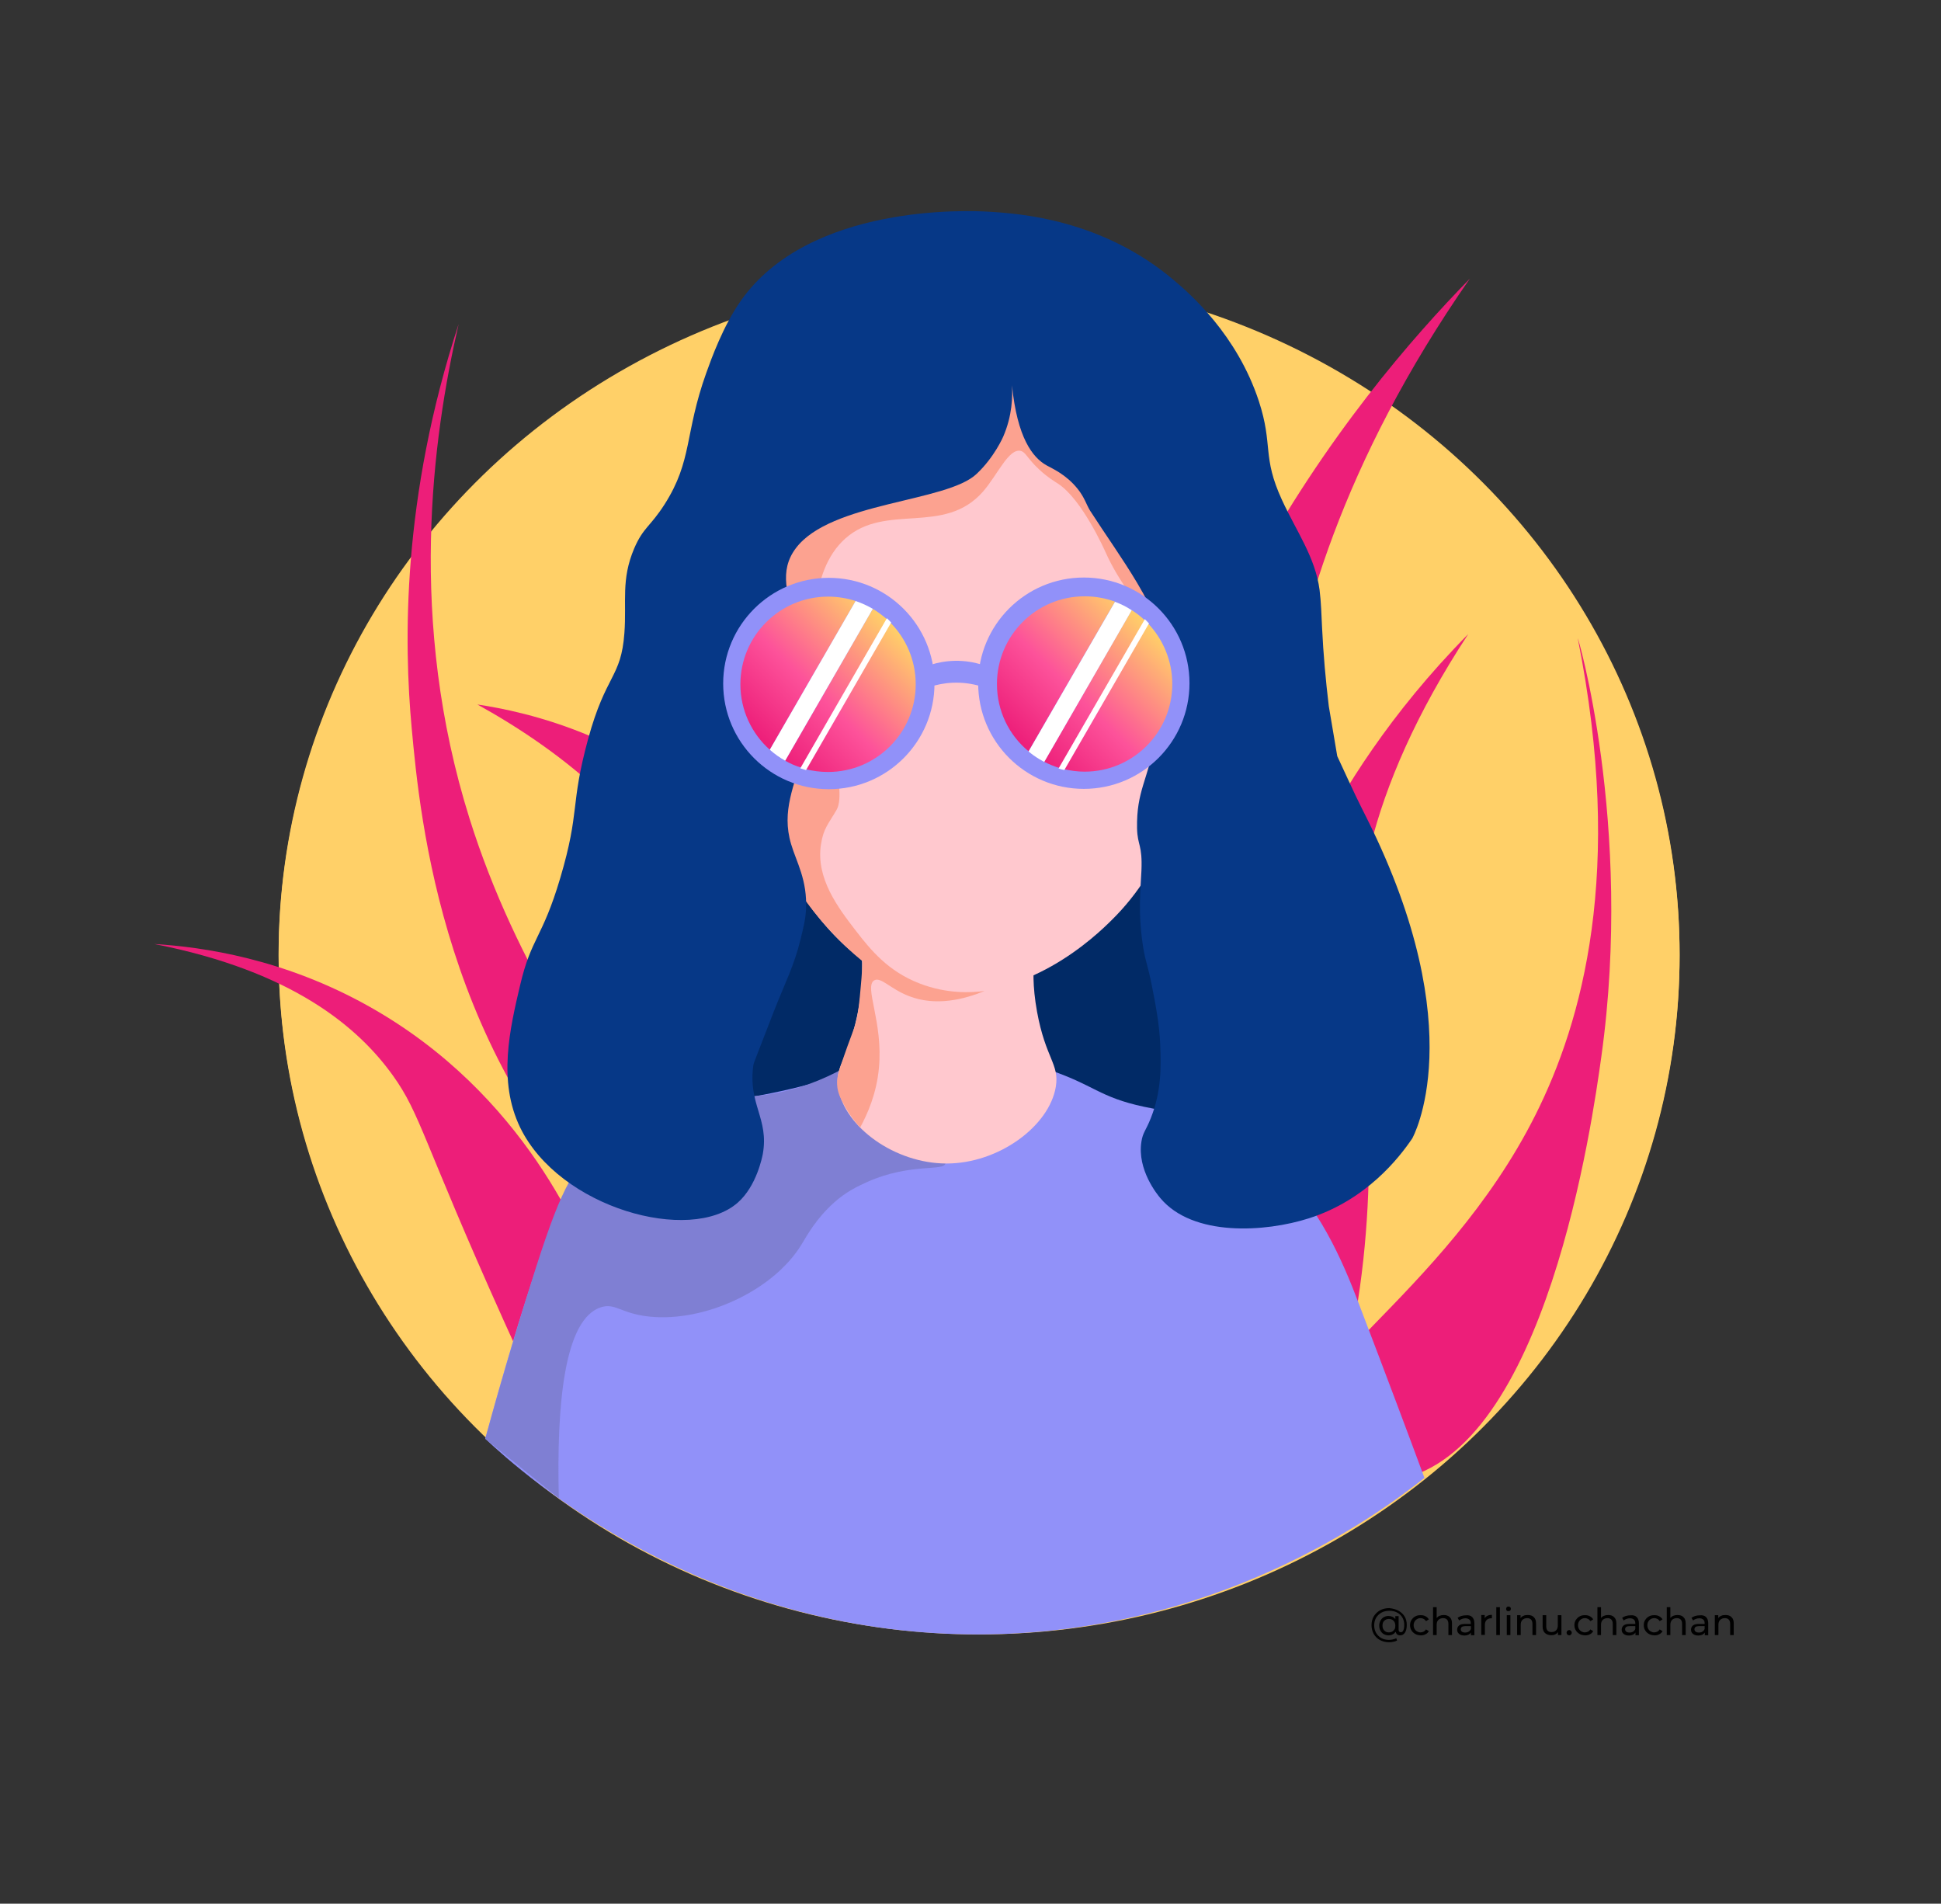 <?xml version="1.0" encoding="utf-8"?>
<!-- Generator: Adobe Illustrator 24.1.0, SVG Export Plug-In . SVG Version: 6.00 Build 0)  -->
<svg version="1.1" id="girl" xmlns="http://www.w3.org/2000/svg" xmlns:xlink="http://www.w3.org/1999/xlink" x="0px" y="0px"
	 viewBox="0 0 1240 1216" style="enable-background:new 0 0 1240 1216;" xml:space="preserve">
<rect x="0" y="0" width="1240" height="1216" fill="#333333" stroke="none"/>
<style type="text/css">
	.st0{fill:#FFD068;}
	.st1{fill:#ED1E79;}
	.st2{fill:#012A66;}
	.st3{fill:#9191F9;}
	.st4{fill:#7F7FD3;}
	.st5{fill:#FFC8CE;}
	.st6{fill:#FCA290;}
	.st7{fill:#063887;}
	.st8{fill:url(#SVGID_1_);}
	.st9{fill:url(#SVGID_2_);}
	.st10{fill:url(#SVGID_3_);}
	.st11{fill:url(#SVGID_4_);}
	.st12{fill:url(#SVGID_5_);}
	.st13{fill:url(#SVGID_6_);}
	.st14{fill:url(#SVGID_7_);}
	.st15{fill:#FFFFFF;}
	.st16{fill:#FFFFFF;stroke:#FFFFFF;stroke-miterlimit:10;}
</style>
<g id="Calque_3">
	<ellipse class="st0" cx="625.5" cy="610.5" rx="447.5" ry="433.5"/>
	<ellipse class="st0" cx="625.5" cy="609.5" rx="447.5" ry="433.5"/>
</g>
<g id="Calque_4">
	<path class="st1" d="M366,918c-8.6,1.4-18.7-17.7-44-74c-52.2-116-53.2-132.2-71-157c-22-30.7-64-66.7-152.4-84
		c31.2,1.9,83,9.4,137.4,40c99.3,55.8,136.8,148.6,147,177C382.7,861.8,379.8,915.8,366,918z"/>
	<path class="st1" d="M403,790C282.8,678.7,268.3,522.4,263,465c-5-54.3-6.4-146.9,30-258c-16.8,73.1-32.7,189.6,7,316
		c59,188,213.7,311.1,199,326C491,857.1,441.2,825.4,403,790z"/>
	<path class="st1" d="M712,800c-52.5-26.3-8.4-256.5,86-431c48.9-90.4,104.8-154,141-191c-82.2,118.1-110,220-120,292
		c-19.6,140.9,14.7,269.3-58,318C754.5,792.4,729.8,808.9,712,800z"/>
	<path class="st1" d="M831,925c8.8,18.1,39.5,24.1,62,20c94.7-17.4,124.4-229.7,130-270c20.8-148.6-16.1-272.5-15-267
		c29.8,149.2,2.7,244.7-27,304C922.3,829.2,811.3,884.6,831,925z"/>
	<path class="st1" d="M792,778c-23.2-99.7,23.6-190.6,49-240c16.9-32.8,46.6-82,97-133c-67.3,102.5-75.8,179.9-70,233
		c2.4,21.9,14.6,106.3-2,202c-2.7,15.3-7,36.3-17,38C831.7,881,803.2,826,792,778z"/>
	<path class="st1" d="M526,763c34.7-76.6-7-171.2-54-225c-59-67.5-137.5-83.6-167-88c54.3,30.1,116.2,77.6,145,152
		c38.5,99.4,1.8,205.6,27,213C491.3,819.2,514.5,788.3,526,763z"/>
</g>
<g id="Calque_2">
	<path class="st2" d="M891.5,710.2c-10.9,44.3-116.1,58.3-129,60c-55.1,7.3-52.6-10.1-128-7c-62.4,2.5-97.1,15.8-163,5
		c-28.4-4.7-38.6-9.9-46-15c-37.5-26.1-50.2-84.4-39-124c20.8-73.5,128.7-100.5,188-105C741.2,511.6,906.7,648.2,891.5,710.2z"/>
	<path class="st3" d="M592.5,672.2c-8.2,0.4-14.6,1.2-16.5,1.6c-14.4,2.9-24.3,9.5-57.5,18.4c-72.8,19.5-99.9,7.5-132,36
		c-2.7,2.4-5,4.7-7.2,7c0,0-9.3,9.9-16.8,23c-7.2,12.4-29.1,74.2-52.5,160.8c25.3,23.7,139.2,124.8,314,125
		c151.6,0.2,255.3-75.7,286-100c-10-27.1-23.4-62.8-42.5-112.8c-9.1-23.8-25.5-63.6-55-88c-2.8-2.3-8.8-6.5-16.2-11
		c-7.9-4.9-23-14-43.2-20.2c-9.4-2.9-14-3.3-22-5c-29.3-6.2-32-14.1-62-24C632.7,671,603.2,671.6,592.5,672.2z"/>
	<path class="st4" d="M604,743c-0.5,5.4-22.3-0.4-50,12c-5.7,2.6-13.2,6-21,13c-11.9,10.7-17.3,21-21,27c-17.9,29.3-61.7,49.6-97,46
		c-18.4-1.9-21.8-8.9-31-6c-23.5,7.4-28.5,61.7-27,122c-15.7-12.7-31.3-25.3-47-38c9.6-34.9,18.6-64.9,26-89
		c19.5-63.1,26.9-79.5,43-95c5.4-5.2,24.3-22.8,53-30c28.7-7.2,49.6,0.5,86-13c7.8-2.9,13.9-5.9,18-8c2.5,4.4,6.8,10.9,13,18
		C575.1,731.6,604.8,733.9,604,743z"/>
	<path class="st5" d="M535.5,695.2c-2.5-14.1,5.8-17.2,12-46c8.4-38.8-3.1-50.3,7-64c18.9-25.7,86-22,103,6c7.9,13-1.1,21.2,5,55
		c5.5,30.1,14.4,33.4,12,48c-4.2,25.2-36.6,49.1-70,49C571.9,743.1,539.9,720.3,535.5,695.2z"/>
	<g>
		<path class="st5" d="M500,551.7c13.8,23.4,43,72.6,97,81c58.2,9,103.8-35.7,113-44.8c35.8-35.1,45.6-79.3,52-111.7
			c3.8-19.4,4.9-39.1,6-58.8c1.1-20.5-2.2-39.1-6.7-59c-3.9-17.2-7.1-34.2-15.4-49.9c-7-13.2-15.5-25.5-25.2-37
			c-13.2-15.5-31.3-29.9-48.9-40.1c-14.4-8.4-31.5-15.6-48.4-16.3c-28.6-1.2-56.4,5.1-80.5,20.7c-19.5,12.6-29.1,28.8-36.4,40.4
			c-17.1,27.1-23.6,54-27.3,80.3C470.5,418.5,461.1,486,500,551.7z"/>
	</g>
	<path class="st6" d="M709.5,233.2c75,43.5,74.4,177.4,58,184c-10.4,4.2-46-30.5-61-64c-1.1-2.4-15.2-34.1-30.5-44.2
		c-2-1.3-6.5-3.9-12-9c-7.9-7.3-8.6-11.2-12-12c-7.6-1.7-14.7,15.3-24,26c-24.9,28.4-62.1,6.9-88,30c-24.1,21.5-19.8,65.1-18.5,78.2
		c3.3,33.4,20.3,82.1,13,95c-5.3,9.2-8.4,11.8-10,22c-3.5,21.8,11.1,40.8,22,55c9.8,12.7,20.8,26.2,41,34
		c17.5,6.8,33.2,5.9,41.5,4.8c-12.7,5.2-31,10.1-48.5,3.2c-11.8-4.6-17.8-12.4-22-10c-6.7,4,5.8,26.5,3,56c-1.5,16.2-7.2,29.2-12,38
		c-4.9-5.4-8-10.4-10-14c-2.3-4.1-3.8-7.1-4.5-11.2c-0.8-5.5,0.6-9.8,2-14c7.4-22,8.3-22,10-29c1.5-6.1,2-11.8,3-23
		c0.6-6.2,0.8-11.3,1-15c-7-5.7-14.5-12.7-22-21c-13.2-14.5-22.5-28.9-29-41l0,0c-9.1-15.1-8.5-16.3-14.4-24.2
		c-11.2-15-23-22.6-25.1-25.6c-30-43-8.4-117.3,14-158C518,265.2,632,188.3,709.5,233.2z"/>
	<g>
		<path class="st7" d="M646.5,246.1c0.4,6.9,0.3,19.2-5.6,32.8c0,0-5.6,13.1-17,23.8c-19.1,18.2-93.2,17.8-115.5,47.5
			c-21.9,29.2,22,61.3,4.5,130.8c-5.2,20.8-13.9,36.8-7.5,58.2c3.3,11.3,10.5,22.9,9.5,41.8c-0.3,6.2-1.4,10.5-3.5,19.1
			c-4.2,17.1-9.4,26.5-17.1,46.1c-12.8,33.1-12.8,32.8-13,34c-3.6,25.3,10.1,34.1,6,57c-0.3,1.4-3.8,20.3-16,31
			c-30.2,26.5-113.9,3.6-139-48c-14.4-29.7-6.6-63,0-91c7.2-30.6,14.1-29.6,25.6-68.3c12.9-43.6,6.1-45.8,17.8-88.8
			c11.4-41.8,21.1-38.9,23.2-67.8c1.5-20.2-2.3-33.9,6.3-54.1c5.8-13.4,10.1-13.6,19.4-28.1c17.9-28.1,12.6-44.8,26.6-83.9
			c3.3-9.2,10.7-29.8,22-46c43.8-62.4,146.2-57.7,158-57c20.7,1.2,73.1,5,119,44c10.1,8.5,40.1,34.7,54,77
			c9.3,28.4,1.9,35.2,14.8,63.2c9.2,20,21.3,36.6,24,57.4c1,7.9,1.2,16.3,1.6,24.2c0.8,16.8,2.3,33.5,4.3,50.1
			c1.8,10.6,3.6,21.3,5.4,31.9c2.5,5.4,5,10.8,7.5,16.2c6.1,13.3,11.1,22.8,11.6,23.9c67.6,135.5,28.8,204.1,28.8,204.1
			c-8.4,12.4-29.3,39.3-66,51c-27.8,8.9-74.2,12-95-13c-1.6-1.9-14.9-17.9-12-36c0.9-5.9,2.8-6.9,6-15c7-17.6,6.5-33.5,6-47
			c-0.5-13.3-3.2-26.7-5.4-37.9c-2.4-12.1-3.9-15.1-5.2-22.5c-4-23.3-1.8-39.9-1.4-50.6c0.7-17-2.5-15.7-2.8-27.1
			C726,505,733.1,499.2,739,469c4.1-21.3,8.3-44,0.4-69.1c-3.3-10.5-7.5-18.4-12.9-27.5c-9.4-15.8-20.2-30.8-30.1-46.2
			c-2.3-3.7-3.6-8.6-8-14c-7.5-9.3-16.2-12.9-19.9-15C659.7,292.2,649.9,279.8,646.5,246.1z"/>
	</g>
	<circle class="st3" cx="529.5" cy="436.6" r="67.5"/>
	<circle class="st3" cx="692.4" cy="436.4" r="67.5"/>
	<path class="st3" d="M638,443.1c-5.5-3-16-7.6-29.5-7c-10.9,0.5-19.4,4.2-24.5,7c0-4.7,0-9.3,0-14c5.2-2.8,14.4-6.8,26.2-7
		c12.7-0.2,22.5,4.1,27.8,7C638,433.8,638,438.4,638,443.1z"/>
	<g>
		<linearGradient id="SVGID_1_" gradientUnits="userSpaceOnUse" x1="663.437" y1="486.649" x2="742.634" y2="407.452">
			<stop  offset="0" style="stop-color:#ED1E79"/>
			<stop  offset="0.421" style="stop-color:#FD529A"/>
			<stop  offset="1" style="stop-color:#FFD068"/>
		</linearGradient>
		<path class="st8" d="M665.7,485.9l-1.9-1.1C664.4,485.2,665.1,485.5,665.7,485.9z"/>
		<linearGradient id="SVGID_2_" gradientUnits="userSpaceOnUse" x1="635.323" y1="458.528" x2="714.519" y2="379.332">
			<stop  offset="0" style="stop-color:#ED1E79"/>
			<stop  offset="0.421" style="stop-color:#FD529A"/>
			<stop  offset="1" style="stop-color:#FFD068"/>
		</linearGradient>
		<path class="st9" d="M692.9,380.9c-30.9,0-56,25.1-56,56c0,17.3,7.8,32.8,20.2,43l55.2-95.6C706.2,382.1,699.7,380.9,692.9,380.9z
			"/>
		<linearGradient id="SVGID_3_" gradientUnits="userSpaceOnUse" x1="658.506" y1="481.718" x2="737.701" y2="402.522">
			<stop  offset="0" style="stop-color:#ED1E79"/>
			<stop  offset="0.421" style="stop-color:#FD529A"/>
			<stop  offset="1" style="stop-color:#FFD068"/>
		</linearGradient>
		<path class="st10" d="M723,389.7l-55.9,96.9c3.1,1.6,6.5,3,9.9,4l54.4-94.3C728.9,393.9,726.1,391.7,723,389.7z"/>
		<linearGradient id="SVGID_4_" gradientUnits="userSpaceOnUse" x1="673.612" y1="496.825" x2="752.808" y2="417.629">
			<stop  offset="0" style="stop-color:#ED1E79"/>
			<stop  offset="0.421" style="stop-color:#FD529A"/>
			<stop  offset="1" style="stop-color:#FFD068"/>
		</linearGradient>
		<path class="st11" d="M733.5,398.3l-53.7,93c4.2,1,8.6,1.6,13.1,1.6c30.9,0,56-25.1,56-56C748.9,422,743,408.4,733.5,398.3z"/>
		<linearGradient id="SVGID_5_" gradientUnits="userSpaceOnUse" x1="470.749" y1="458.035" x2="549.945" y2="378.839">
			<stop  offset="0" style="stop-color:#ED1E79"/>
			<stop  offset="0.421" style="stop-color:#FD529A"/>
			<stop  offset="1" style="stop-color:#FFD068"/>
		</linearGradient>
		<path class="st12" d="M529,381.1c-30.9,0-56,25.1-56,56c0,16.6,7.3,31.6,18.8,41.8l54.8-95C541.1,382.1,535.1,381.1,529,381.1z"/>
		<linearGradient id="SVGID_6_" gradientUnits="userSpaceOnUse" x1="509.287" y1="496.589" x2="588.483" y2="417.393">
			<stop  offset="0" style="stop-color:#ED1E79"/>
			<stop  offset="0.421" style="stop-color:#FD529A"/>
			<stop  offset="1" style="stop-color:#FFD068"/>
		</linearGradient>
		<path class="st13" d="M514.8,491.3c4.5,1.2,9.3,1.8,14.2,1.8c30.9,0,56-25.1,56-56c0-15.4-6.2-29.3-16.2-39.4L514.8,491.3z"/>
		<linearGradient id="SVGID_7_" gradientUnits="userSpaceOnUse" x1="493.613" y1="480.915" x2="572.809" y2="401.719">
			<stop  offset="0" style="stop-color:#ED1E79"/>
			<stop  offset="0.421" style="stop-color:#FD529A"/>
			<stop  offset="1" style="stop-color:#FFD068"/>
		</linearGradient>
		<path class="st14" d="M557.6,388.9l-56,97c3.3,1.9,6.8,3.4,10.5,4.5l54.7-94.7C563.9,393.2,560.9,390.9,557.6,388.9z"/>
		<path class="st15" d="M546.6,383.9l-54.8,95c3,2.7,6.3,5,9.8,7l56-97C554.1,386.9,550.5,385.2,546.6,383.9z"/>
		<path class="st16" d="M566.7,395.7L512,490.5c0.9,0.3,1.8,0.5,2.7,0.8l54-93.6C568.1,397,567.4,396.4,566.7,395.7z"/>
		<path class="st15" d="M667.1,486.7L667.1,486.7c-0.4-0.3-0.9-0.5-1.4-0.8L667.1,486.7z"/>
		<path class="st15" d="M712.3,384.4L657.1,480c2.1,1.8,4.4,3.4,6.7,4.8l1.9,1.1c0.5,0.3,0.9,0.5,1.4,0.8l55.9-96.9
			C719.7,387.6,716.1,385.8,712.3,384.4z"/>
		<path class="st16" d="M731.5,396.3L677,490.6c0.9,0.3,1.8,0.5,2.7,0.7l53.7-93C732.8,397.7,732.2,397,731.5,396.3z"/>
	</g>
</g>
<g>
	<path d="M893.3,1028.8c1.7,0.9,3,2.1,4,3.7c1,1.6,1.4,3.4,1.4,5.5s-0.4,3.7-1.1,4.8c-0.8,1.2-1.8,1.8-3.1,1.8
		c-0.8,0-1.4-0.2-1.9-0.6c-0.5-0.4-0.8-1-1-1.7c-0.5,0.7-1.1,1.3-1.9,1.7c-0.8,0.4-1.7,0.6-2.7,0.6c-1.1,0-2.1-0.3-3-0.8
		c-0.9-0.5-1.6-1.3-2.1-2.2c-0.5-0.9-0.8-2-0.8-3.2c0-1.2,0.3-2.2,0.8-3.2c0.5-0.9,1.2-1.7,2.1-2.2c0.9-0.5,1.9-0.8,3-0.8
		c0.9,0,1.8,0.2,2.5,0.5s1.4,0.9,1.9,1.5v-1.9h2.1v8.6c0,0.6,0.1,1,0.4,1.3c0.3,0.3,0.6,0.4,1,0.4c0.7,0,1.3-0.4,1.6-1.2
		c0.4-0.8,0.6-2,0.6-3.5c0-1.8-0.4-3.3-1.2-4.7c-0.8-1.4-1.9-2.4-3.4-3.2s-3.1-1.1-5-1.1c-1.9,0-3.6,0.4-5,1.2s-2.6,1.9-3.4,3.3
		c-0.8,1.4-1.2,3-1.2,4.8c0,1.8,0.4,3.4,1.2,4.8c0.8,1.4,1.9,2.5,3.3,3.3s3.1,1.2,5,1.2c0.8,0,1.6-0.1,2.4-0.3
		c0.8-0.2,1.6-0.4,2.2-0.8l0.5,1.5c-0.7,0.4-1.5,0.6-2.4,0.8c-0.9,0.2-1.8,0.3-2.7,0.3c-2.2,0-4.1-0.5-5.8-1.4c-1.7-0.9-3-2.2-4-3.9
		c-0.9-1.7-1.4-3.5-1.4-5.6s0.5-4,1.4-5.6c1-1.6,2.3-2.9,4-3.9c1.7-0.9,3.7-1.4,5.9-1.4C889.6,1027.4,891.6,1027.9,893.3,1028.8z
		 M889.4,1042.2c0.6-0.4,1.1-0.9,1.5-1.5c0.4-0.6,0.5-1.4,0.5-2.3c0-0.9-0.2-1.6-0.5-2.3c-0.4-0.6-0.8-1.1-1.5-1.5
		c-0.6-0.3-1.3-0.5-2.1-0.5c-1.2,0-2.2,0.4-3,1.2s-1.1,1.8-1.1,3.1c0,1.3,0.4,2.3,1.1,3.1c0.8,0.8,1.7,1.2,2.9,1.2
		C888.1,1042.7,888.8,1042.5,889.4,1042.2z"/>
	<path d="M904.1,1043.7c-1-0.6-1.8-1.3-2.4-2.3c-0.6-1-0.9-2.1-0.9-3.3s0.3-2.4,0.9-3.3s1.4-1.8,2.4-2.3c1-0.6,2.2-0.8,3.5-0.8
		c1.2,0,2.2,0.2,3.1,0.7c0.9,0.5,1.6,1.1,2.1,2l-1.8,1.1c-0.4-0.6-0.9-1.1-1.5-1.4c-0.6-0.3-1.2-0.5-2-0.5c-0.8,0-1.6,0.2-2.2,0.6
		c-0.7,0.4-1.2,0.9-1.6,1.6c-0.4,0.7-0.6,1.5-0.6,2.3c0,0.9,0.2,1.7,0.6,2.4c0.4,0.7,0.9,1.2,1.6,1.6s1.4,0.6,2.2,0.6
		c0.7,0,1.4-0.2,2-0.5c0.6-0.3,1.1-0.8,1.5-1.4l1.8,1.1c-0.5,0.9-1.2,1.6-2.1,2c-0.9,0.5-1.9,0.7-3.1,0.7
		C906.2,1044.5,905.1,1044.3,904.1,1043.7z"/>
	<path d="M926.2,1033c1,0.9,1.4,2.3,1.4,4.1v7.3h-2.3v-7.1c0-1.2-0.3-2.2-0.9-2.8c-0.6-0.6-1.4-0.9-2.5-0.9c-1.2,0-2.2,0.4-3,1.1
		c-0.7,0.7-1.1,1.8-1.1,3.1v6.6h-2.3v-17.8h2.3v6.9c0.5-0.6,1.1-1.1,1.9-1.4c0.8-0.3,1.6-0.5,2.6-0.5
		C923.9,1031.6,925.2,1032,926.2,1033z"/>
	<path d="M940.5,1032.9c0.9,0.9,1.4,2.2,1.4,3.9v7.7h-2.2v-1.7c-0.4,0.6-0.9,1-1.6,1.4c-0.7,0.3-1.6,0.5-2.5,0.5
		c-1.4,0-2.6-0.3-3.4-1c-0.9-0.7-1.3-1.6-1.3-2.7s0.4-2,1.2-2.7c0.8-0.7,2.1-1,3.9-1h3.6v-0.5c0-1-0.3-1.8-0.9-2.3
		c-0.6-0.5-1.4-0.8-2.5-0.8c-0.8,0-1.5,0.1-2.2,0.4c-0.7,0.2-1.3,0.6-1.8,1l-1-1.7c0.7-0.5,1.4-0.9,2.4-1.2s1.9-0.4,2.9-0.4
		C938.3,1031.6,939.6,1032,940.5,1032.9z M938.3,1042.2c0.6-0.4,1.1-0.9,1.4-1.7v-1.8h-3.6c-2,0-2.9,0.7-2.9,2
		c0,0.6,0.2,1.1,0.7,1.5s1.2,0.6,2.1,0.6S937.6,1042.6,938.3,1042.2z"/>
	<path d="M950.2,1032.1c0.8-0.4,1.7-0.6,2.9-0.6v2.2c-0.1,0-0.3,0-0.5,0c-1.2,0-2.2,0.4-2.9,1.1c-0.7,0.7-1.1,1.8-1.1,3.2v6.3h-2.3
		v-12.7h2.2v2.1C948.8,1033.1,949.4,1032.5,950.2,1032.1z"/>
	<path d="M955.9,1026.6h2.3v17.8h-2.3V1026.6z"/>
	<path d="M962.6,1028.8c-0.3-0.3-0.4-0.6-0.4-1.1s0.1-0.8,0.4-1.1s0.7-0.4,1.1-0.4s0.8,0.1,1.1,0.4c0.3,0.3,0.4,0.6,0.4,1
		c0,0.4-0.1,0.8-0.4,1.1c-0.3,0.3-0.7,0.4-1.1,0.4S962.9,1029.1,962.6,1028.8z M962.6,1031.7h2.3v12.7h-2.3V1031.7z"/>
	<path d="M979.9,1033c1,0.9,1.4,2.3,1.4,4.1v7.3h-2.3v-7.1c0-1.2-0.3-2.2-0.9-2.8c-0.6-0.6-1.4-0.9-2.5-0.9c-1.2,0-2.2,0.4-3,1.1
		c-0.7,0.7-1.1,1.8-1.1,3.1v6.6h-2.3v-12.7h2.2v1.9c0.5-0.7,1.1-1.2,1.9-1.5c0.8-0.4,1.7-0.5,2.7-0.5
		C977.7,1031.6,979,1032,979.9,1033z"/>
	<path d="M997.5,1031.7v12.7h-2.2v-1.9c-0.5,0.7-1.1,1.2-1.8,1.5c-0.8,0.4-1.6,0.5-2.5,0.5c-1.7,0-3-0.5-4-1.4
		c-1-0.9-1.5-2.3-1.5-4.1v-7.3h2.3v7.1c0,1.2,0.3,2.2,0.9,2.8c0.6,0.6,1.4,0.9,2.5,0.9c1.2,0,2.2-0.4,2.9-1.1
		c0.7-0.7,1.1-1.8,1.1-3.1v-6.6H997.5z"/>
	<path d="M1001.3,1044.1c-0.3-0.3-0.5-0.7-0.5-1.2c0-0.5,0.2-0.9,0.5-1.2c0.3-0.3,0.7-0.5,1.2-0.5c0.4,0,0.8,0.2,1.1,0.5
		c0.3,0.3,0.5,0.7,0.5,1.2c0,0.5-0.2,0.9-0.5,1.2c-0.3,0.3-0.7,0.5-1.1,0.5C1002,1044.5,1001.6,1044.4,1001.3,1044.1z"/>
	<path d="M1009.1,1043.7c-1-0.6-1.8-1.3-2.4-2.3c-0.6-1-0.9-2.1-0.9-3.3s0.3-2.4,0.9-3.3s1.4-1.8,2.4-2.3c1-0.6,2.2-0.8,3.5-0.8
		c1.2,0,2.2,0.2,3.1,0.7c0.9,0.5,1.6,1.1,2.1,2l-1.8,1.1c-0.4-0.6-0.9-1.1-1.5-1.4c-0.6-0.3-1.2-0.5-2-0.5c-0.8,0-1.6,0.2-2.2,0.6
		c-0.7,0.4-1.2,0.9-1.6,1.6c-0.4,0.7-0.6,1.5-0.6,2.3c0,0.9,0.2,1.7,0.6,2.4c0.4,0.7,0.9,1.2,1.6,1.6s1.4,0.6,2.2,0.6
		c0.7,0,1.4-0.2,2-0.5c0.6-0.3,1.1-0.8,1.5-1.4l1.8,1.1c-0.5,0.9-1.2,1.6-2.1,2c-0.9,0.5-1.9,0.7-3.1,0.7
		C1011.3,1044.5,1010.1,1044.3,1009.1,1043.7z"/>
	<path d="M1031.2,1033c1,0.9,1.4,2.3,1.4,4.1v7.3h-2.3v-7.1c0-1.2-0.3-2.2-0.9-2.8c-0.6-0.6-1.4-0.9-2.5-0.9c-1.2,0-2.2,0.4-3,1.1
		c-0.7,0.7-1.1,1.8-1.1,3.1v6.6h-2.3v-17.8h2.3v6.9c0.5-0.6,1.1-1.1,1.9-1.4c0.8-0.3,1.6-0.5,2.6-0.5
		C1029,1031.6,1030.3,1032,1031.2,1033z"/>
	<path d="M1045.6,1032.9c0.9,0.9,1.4,2.2,1.4,3.9v7.7h-2.2v-1.7c-0.4,0.6-0.9,1-1.6,1.4c-0.7,0.3-1.6,0.5-2.5,0.5
		c-1.4,0-2.6-0.3-3.4-1c-0.9-0.7-1.3-1.6-1.3-2.7s0.4-2,1.2-2.7c0.8-0.7,2.1-1,3.9-1h3.6v-0.5c0-1-0.3-1.8-0.9-2.3
		c-0.6-0.5-1.4-0.8-2.5-0.8c-0.8,0-1.5,0.1-2.2,0.4c-0.7,0.2-1.3,0.6-1.8,1l-1-1.7c0.7-0.5,1.4-0.9,2.4-1.2s1.9-0.4,2.9-0.4
		C1043.3,1031.6,1044.7,1032,1045.6,1032.9z M1043.3,1042.2c0.6-0.4,1.1-0.9,1.4-1.7v-1.8h-3.6c-2,0-2.9,0.7-2.9,2
		c0,0.6,0.2,1.1,0.7,1.5s1.2,0.6,2.1,0.6S1042.7,1042.6,1043.3,1042.2z"/>
	<path d="M1053.4,1043.7c-1-0.6-1.8-1.3-2.4-2.3c-0.6-1-0.9-2.1-0.9-3.3s0.3-2.4,0.9-3.3s1.4-1.8,2.4-2.3c1-0.6,2.2-0.8,3.5-0.8
		c1.2,0,2.2,0.2,3.1,0.7c0.9,0.5,1.6,1.1,2.1,2l-1.8,1.1c-0.4-0.6-0.9-1.1-1.5-1.4c-0.6-0.3-1.2-0.5-2-0.5c-0.8,0-1.6,0.2-2.2,0.6
		c-0.7,0.4-1.2,0.9-1.6,1.6c-0.4,0.7-0.6,1.5-0.6,2.3c0,0.9,0.2,1.7,0.6,2.4c0.4,0.7,0.9,1.2,1.6,1.6s1.4,0.6,2.2,0.6
		c0.7,0,1.4-0.2,2-0.5c0.6-0.3,1.1-0.8,1.5-1.4l1.8,1.1c-0.5,0.9-1.2,1.6-2.1,2c-0.9,0.5-1.9,0.7-3.1,0.7
		C1055.6,1044.5,1054.4,1044.3,1053.4,1043.7z"/>
	<path d="M1075.5,1033c1,0.9,1.4,2.3,1.4,4.1v7.3h-2.3v-7.1c0-1.2-0.3-2.2-0.9-2.8c-0.6-0.6-1.4-0.9-2.5-0.9c-1.2,0-2.2,0.4-3,1.1
		c-0.7,0.7-1.1,1.8-1.1,3.1v6.6h-2.3v-17.8h2.3v6.9c0.5-0.6,1.1-1.1,1.9-1.4c0.8-0.3,1.6-0.5,2.6-0.5
		C1073.3,1031.6,1074.6,1032,1075.5,1033z"/>
	<path d="M1089.9,1032.9c0.9,0.9,1.4,2.2,1.4,3.9v7.7h-2.2v-1.7c-0.4,0.6-0.9,1-1.6,1.4c-0.7,0.3-1.6,0.5-2.5,0.5
		c-1.4,0-2.6-0.3-3.4-1c-0.9-0.7-1.3-1.6-1.3-2.7s0.4-2,1.2-2.7c0.8-0.7,2.1-1,3.9-1h3.6v-0.5c0-1-0.3-1.8-0.9-2.3
		c-0.6-0.5-1.4-0.8-2.5-0.8c-0.8,0-1.5,0.1-2.2,0.4c-0.7,0.2-1.3,0.6-1.8,1l-1-1.7c0.7-0.5,1.4-0.9,2.4-1.2s1.9-0.4,2.9-0.4
		C1087.6,1031.6,1089,1032,1089.9,1032.9z M1087.6,1042.2c0.6-0.4,1.1-0.9,1.4-1.7v-1.8h-3.6c-2,0-2.9,0.7-2.9,2
		c0,0.6,0.2,1.1,0.7,1.5s1.2,0.6,2.1,0.6S1087,1042.6,1087.6,1042.2z"/>
	<path d="M1106.2,1033c1,0.9,1.4,2.3,1.4,4.1v7.3h-2.3v-7.1c0-1.2-0.3-2.2-0.9-2.8c-0.6-0.6-1.4-0.9-2.5-0.9c-1.2,0-2.2,0.4-3,1.1
		c-0.7,0.7-1.1,1.8-1.1,3.1v6.6h-2.3v-12.7h2.2v1.9c0.5-0.7,1.1-1.2,1.9-1.5c0.8-0.4,1.7-0.5,2.7-0.5
		C1104,1031.6,1105.3,1032,1106.2,1033z"/>
</g>
</svg>
